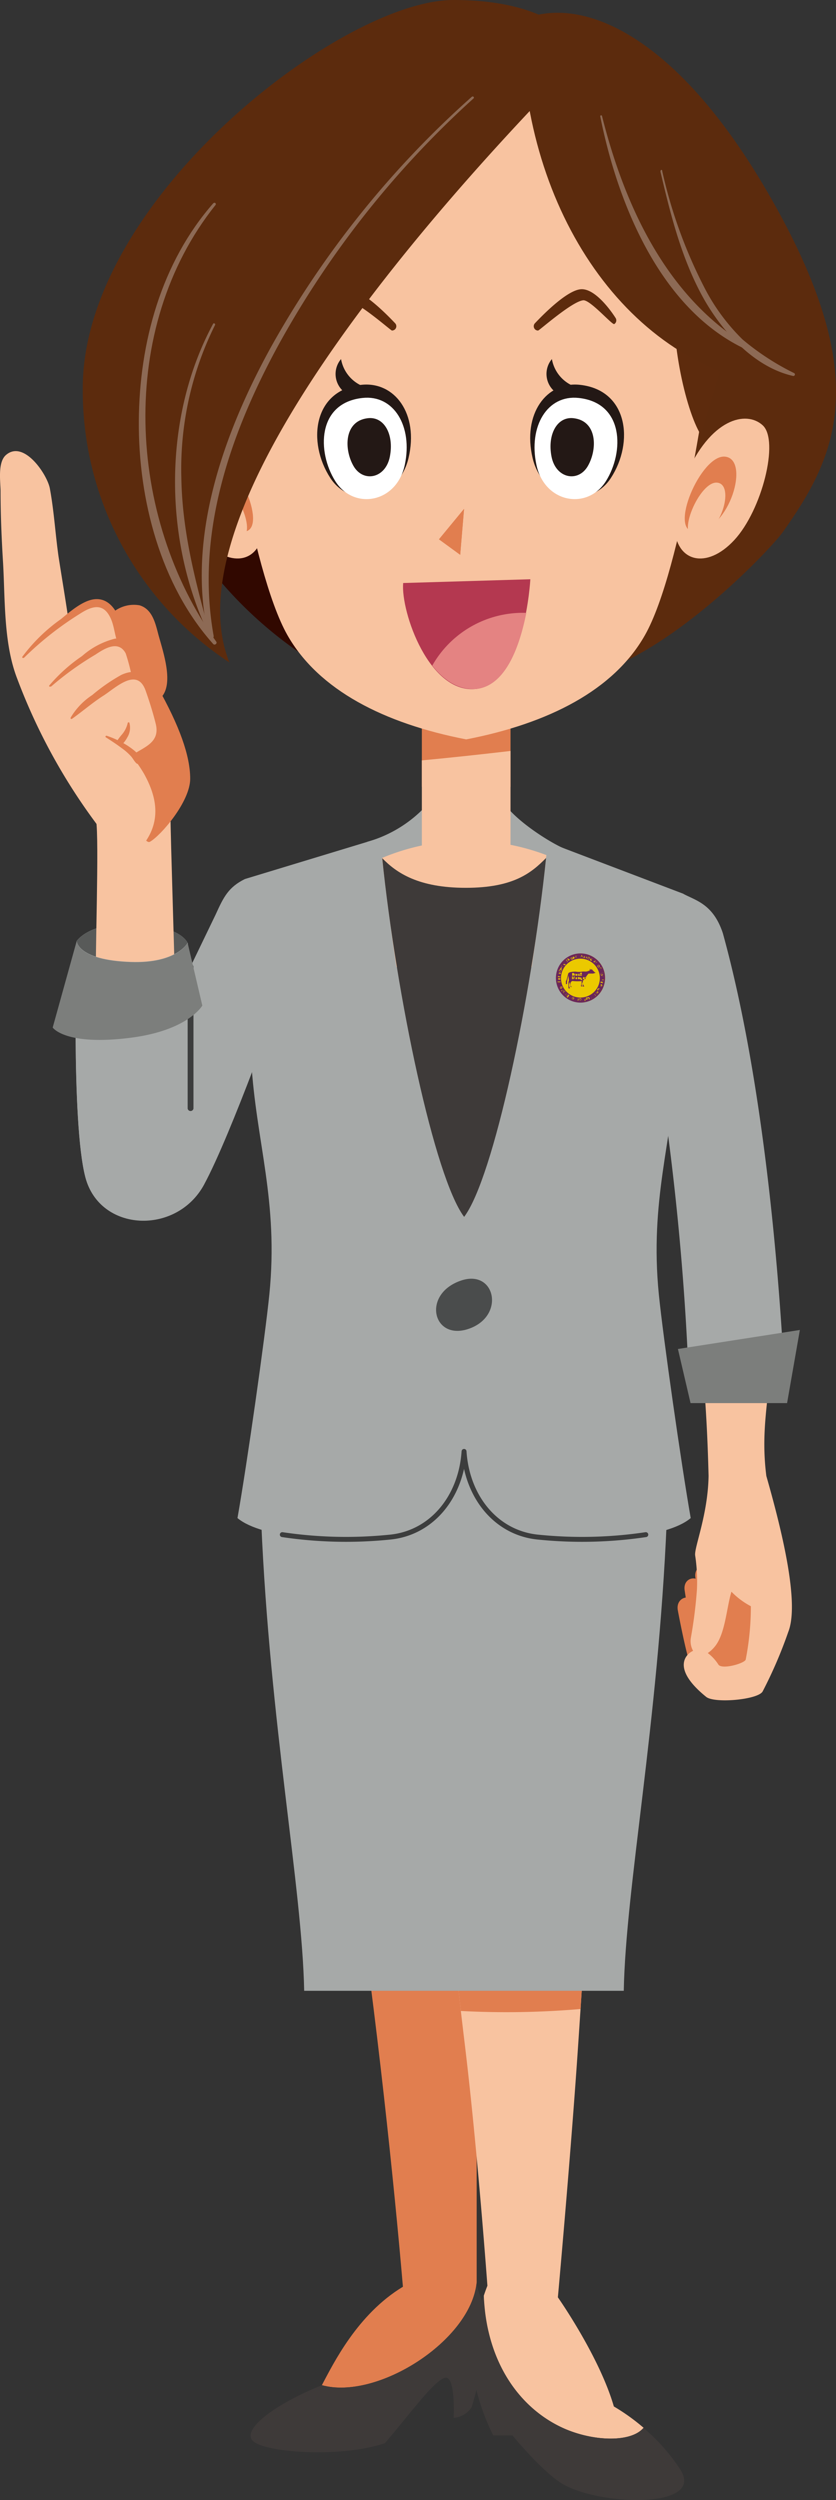 <svg xmlns="http://www.w3.org/2000/svg" viewBox="0 0 102.02 304.88"><rect x="0" y="0" width="102.02" height="304.88" fill="#333333" stroke="none"/><defs><style>.cls-1{fill:#e17e4f;}.cls-2{fill:#3e3a39;}.cls-3{fill:#f8c3a0;}.cls-4{fill:#a6a9a8;}.cls-5{fill:#585a59;}.cls-6{fill:#3c3d3d;}.cls-7{fill:#7c7e7c;}.cls-8{fill:none;stroke:#3c3d3d;stroke-linecap:round;stroke-linejoin:round;stroke-width:0.6px;}.cls-9{fill:#4a4c4c;}.cls-10{fill:#ebc900;}.cls-11{fill:#6b2659;}.cls-12{fill:#310800;}.cls-13{fill:#5c2b0d;}.cls-14{fill:#7e5023;}.cls-15{fill:#5d2b0d;}.cls-16{fill:#8d6a55;}.cls-17{fill:#b43850;}.cls-18{fill:#e48382;}.cls-19{fill:#231815;}.cls-20{fill:#fff;}</style></defs><g id="レイヤー_2" data-name="レイヤー 2"><g id="とは_" data-name="とは？"><path class="cls-1" d="M58.17,278.34V227.2l-15-.09c2.82,18.9,4.94,39.39,6,51.76-5.56,3.36-8.48,9.36-9.89,12C46,292.74,57.46,285.49,58.17,278.34Z"/><path class="cls-2" d="M58.17,278.34c-.71,7.15-12.19,14.4-18.9,12.54-5.92,2.39-10,5.57-8.3,6.89s10.51,2,16,.18c3.1-3.62,5.83-7.42,7.25-7.95s1.14,4.86,1.14,4.86a2.86,2.86,0,0,0,2.21-1.33,76.1,76.1,0,0,0,2-8.74C59.76,282.05,58.08,279.22,58.17,278.34Z"/><path class="cls-3" d="M68.9,296.18c3.6,1.57,8.13,1.69,9.65-.1a25.07,25.07,0,0,0-3.64-2.61c-1.77-6.12-6.83-13.31-6.83-13.31s1.52-16.77,2.41-29.82,1.71-27,1.24-29.85-15.14-.09-15.14-.09c-2.23,8.83-1.36,16.51.17,29.23s2.72,29.12,2.72,29.12-.19.46-.44,1.21C59.37,288.22,63.54,293.83,68.9,296.18Z"/><path class="cls-2" d="M83,301.13a23.24,23.24,0,0,0-4.48-5.05c-1.52,1.79-6,1.67-9.65.1-5.36-2.35-9.53-8-9.86-16.22-.68,2-1.84,6-1.33,9.27A27,27,0,0,0,60.19,297h2.35s3.4,4.16,5.89,5.78C72.79,305.6,86.21,306.07,83,301.13Z"/><path class="cls-1" d="M70.85,245c.23-3.56.44-7.09.61-10.32-5.51.43-10.61.64-16.12.69.15,3,.48,6.22.9,9.87A105.83,105.83,0,0,0,70.85,245Z"/><path class="cls-4" d="M77.3,171.11l4.06,14.49c-1.06,24.73-5,44.55-5.24,57.18h-39c-.25-12.63-4.18-32.45-5.24-57.18L36,171.11Z"/><path class="cls-4" d="M29.88,107.2c-2,1-2.58,2.16-3.56,4.32l-3.07,6.36L22.9,115s-.73-2.06-6.39-2.33-7.15,2.09-7.15,2.09-.71,22.11,1.06,28.82,11.13,7.07,14.48.89S34.36,121,34.36,121Z"/><path class="cls-5" d="M22.9,115s-1.29,2.52-6.93,2.33c-6.61-.23-6.61-2.57-6.61-2.57s1.5-2.35,7.15-2.09S22.9,115,22.9,115Z"/><path class="cls-3" d="M12.19,103c-.06-.12-.11-.24-.17-.37h0Z"/><path class="cls-3" d="M20.81,99.68c0,2.28.5,17.25.53,20.34,0,.58-2.64,1.31-4.79,1.29s-4.81-.78-4.83-1.35c-.15-2.92.41-17.48,0-20Z"/><path class="cls-1" d="M19.21,83.74c2.71,4.81,4,8.44,4,11.23s-3.57,6.93-4.92,7.69-6.9-14-5.91-15.22S19.21,83.74,19.21,83.74Z"/><path class="cls-1" d="M18.54,85.72c3.14-.92,1.54-5.64.84-8.14-.38-1.37-.7-3.26-2.34-3.76a4,4,0,0,0-3.34.93C10.45,77.09,14.7,86.85,18.54,85.72Z"/><path class="cls-3" d="M18.32,84.93c-.26-1.08-.6-2.52-1.88-2.6h-.16c-.11-1.44-.38-3.46-1.56-3.92-.33-2-.94-4.93-2.7-4.92-1.11,0-2.62,1.09-3.7,1.86-.37-2.51-.79-5-1.18-7.5-.39-2.76-.55-5.57-1.06-8.3-.33-1.7-3.16-5.92-5.33-4.08-1.06.88-.69,3.27-.68,4.41,0,3,.13,5.93.31,8.86.25,4.57.07,9.75,1.71,14a71.86,71.86,0,0,0,11.15,19.63c2.1,1.16,3.94,1.23,4.69,0,1.71-2.69,1.07-5.45-.35-8a15.91,15.91,0,0,0-1.43-2.07c1.43-.63,3.3-1.52,3.3-3.18C19.46,87.89,18.63,86.25,18.32,84.93Z"/><path class="cls-1" d="M2.94,80.21a39.22,39.22,0,0,1,6.81-5.36c1.39-.9,2.77-1.38,3.67.38.53,1,.55,2.26,1,3.32.13.29.55.15.57-.13.18-2.08-.89-5.64-3.48-5.34-1.43.16-3,1.54-4.06,2.41a20.89,20.89,0,0,0-4.71,4.58.11.11,0,0,0,.17.14Z"/><path class="cls-1" d="M6.23,83.73a37,37,0,0,1,5.4-3.89c1.07-.71,2.81-1.84,3.71-.16a23.79,23.79,0,0,1,.72,2.7c.07.19.4.27.45,0,.27-1.51-.33-4.82-2.5-4.49a9.6,9.6,0,0,0-4,2.12,19.89,19.89,0,0,0-4,3.59c-.07.09.07.19.14.12Z"/><path class="cls-1" d="M19.31,87c-.36-1.1-.58-2.3-1-3.38-.65-1.7-1.88-2.05-3.5-1.32a22,22,0,0,0-3.55,2.46A8.43,8.43,0,0,0,8.63,87.5c-.05.09,0,.24.16.16,1.31-.93,2.53-2,3.89-2.86,1.52-1,4.08-3.48,5.1-.55.46,1.3.89,2.67,1.22,4,.57,2.26-1.32,2.82-2.79,3.78a5.07,5.07,0,0,1,.55.5,4.47,4.47,0,0,0,3-2.8A5.15,5.15,0,0,0,19.31,87Z"/><path class="cls-1" d="M12.86,89.88c.69.44,1.36.88,2,1.36a6.67,6.67,0,0,1,1.06.92c.27.27.43.63.69.89a.34.34,0,0,0,.59-.27c-.07-.8-1-1.41-1.59-1.82A11.64,11.64,0,0,0,13,89.72c-.1,0-.18.1-.09.16Z"/><path class="cls-1" d="M15.54,89.92a2.26,2.26,0,0,0,.25-1.77c0-.1-.19-.06-.2,0a3.29,3.29,0,0,1-.68,1.39,6.91,6.91,0,0,0-.74,1,1.79,1.79,0,0,0,.43.39C15,90.82,15.34,90.28,15.54,89.92Z"/><path class="cls-4" d="M9.36,114.73s0,2.34,6.61,2.57c5.64.19,6.93-2.33,6.93-2.33l.35,2.91,1.65,26.56c-3.35,6.18-12.72,5.83-14.48-.89S9.36,114.73,9.36,114.73Z"/><path class="cls-6" d="M22.9,117.88v17.31a.36.36,0,0,0,.71,0V117.88a.36.36,0,0,0-.71,0Z"/><path class="cls-7" d="M6.43,125.31s1.53,2.29,9.63,1.23c6.92-.91,8.63-3.91,8.63-3.91L22.9,115s-1.29,2.52-6.93,2.33c-6.61-.23-6.61-2.57-6.61-2.57Z"/><path class="cls-1" d="M92.83,198.69a30.19,30.19,0,0,1-2.56,3.4c-.39.19-5-1.21-5.35-1.42s-1.2-5.58-1.37-6.73.76-1.68,1.51-1.36,1.82,2.95,1.82,2.95l2.18-2.11,3.6,1Z"/><path class="cls-1" d="M93.75,196.93a29.1,29.1,0,0,1-2.45,3.25c-.38.18-4.76-1.16-5.13-1.35s-1.15-5.35-1.31-6.46.73-1.6,1.45-1.3,1.74,2.83,1.74,2.83l2.09-2,3.45,1Z"/><path class="cls-1" d="M92.52,200.52A32.59,32.59,0,0,1,90,204.25c-.4.23-5.17-.83-5.58-1s-1.48-5.67-1.7-6.85.71-1.79,1.5-1.53,2,2.9,2,2.9l2.16-2.37,3.76.77Z"/><path class="cls-3" d="M93.52,180c-.69-5.44.27-9,.49-13.72H85.79c.11,3.26.48,5.8.68,13.71-.08,4.73-1.75,8.67-1.64,9.68a21.17,21.17,0,0,1,.22,4.17,56.08,56.08,0,0,1-.74,5.88,2.44,2.44,0,0,0,.27,1.6,2,2,0,0,0-.86.74c-.63,1-.34,2.61,2.45,4.87,1,.83,6.34.36,6.9-.66A54.2,54.2,0,0,0,96.2,199C97.61,195.42,95.33,186.34,93.52,180ZM91,202.39c-.13.46-2.89,1.25-3.33.61a5.34,5.34,0,0,0-1.3-1.41,3.75,3.75,0,0,0,.81-.73c1.33-1.53,1.47-4.76,2.08-6.75a9.37,9.37,0,0,0,2.37,1.77A33.57,33.57,0,0,1,91,202.39Z"/><path class="cls-4" d="M84.06,168.33a330.6,330.6,0,0,0-3.91-39.4L83.38,109c1.51.82,3.65,1.23,4.83,4.8,4.93,17.83,6.85,41.05,7.52,54.21Z"/><polygon class="cls-7" points="84.27 171.11 96.05 171.11 97.61 162.19 82.73 164.51 84.27 171.11"/><path class="cls-4" d="M69,103.54c-1.44-.54-5.81-3.2-7.45-5.53H52.24a15.61,15.61,0,0,1-7.45,4.66Z"/><path class="cls-4" d="M60,100.1l23.4,8.9-.78,20.37c-.58,9.85-3.36,17-2.22,28.48.52,5.19,2.73,20.67,3.89,27.28-3,2.54-11.94,3-18.53,2.33C60.61,187,57,182.63,56.63,177c-.38,5.63-4,10-9.12,10.46-6.58.63-15.49.21-18.53-2.33,1.17-6.61,3.37-22.09,3.89-27.28,1.15-11.43-1.64-18.63-2.21-28.48l-.78-22.17,23.39-7.1Z"/><path class="cls-8" d="M78.81,187.15a52.75,52.75,0,0,1-13.07.31C60.61,187,57,182.63,56.63,177c-.38,5.63-4,10-9.12,10.46a52.68,52.68,0,0,1-13.06-.31"/><path class="cls-3" d="M66.68,104.28a27,27,0,0,0-20.06.35c.12.91.73,6.39,1.76,13.31h16.5C65.93,110.87,66.56,105.25,66.68,104.28Z"/><polygon class="cls-1" points="62.3 95.92 56.85 113.52 51.48 95.92 51.48 87.21 62.3 87.21 62.3 95.92"/><path class="cls-3" d="M51.48,92.73v12l5.37,8.74,5.45-8.74V91.58C58.69,92,55.09,92.39,51.48,92.73Z"/><path class="cls-9" d="M56.34,156.14c-4.93,1.6-3.56,7.46.89,5.9S60.45,154.81,56.34,156.14Z"/><path class="cls-2" d="M46.62,104.63c1.76,1.82,4.43,3.64,10.23,3.64s8-1.82,9.79-3.64c-1.76,16.94-6.4,39-10,43.77-3.61-4.81-8.25-26.83-10-43.77"/><circle class="cls-10" cx="70.86" cy="119.27" r="2.99"/><path class="cls-11" d="M73.84,119.27a3,3,0,1,1-3-3A3,3,0,0,1,73.84,119.27Zm-3-2.36a2.37,2.37,0,1,0,2.36,2.36A2.37,2.37,0,0,0,70.86,116.91Z"/><path class="cls-10" d="M70.85,116.68l0,.1h0l.15-.35H71l.12.36h0l0-.11Zm.15,0-.06-.17-.07.17Z"/><path class="cls-10" d="M71.35,116.61l-.06,0s-.05,0-.06,0,0,0,.06.06a.07.07,0,0,1,.06.09c0,.06-.07.07-.12.06l-.08,0,0,0a.09.09,0,0,0,.07,0s.06,0,.07,0,0,0,0,0-.08,0-.07-.09a.1.1,0,0,1,.11-.07l.06,0Z"/><path class="cls-10" d="M71.63,116.67l0,0s-.06,0-.07,0,0,0,0,.06.07,0,.06.09a.09.09,0,0,1-.13.05l-.08,0,0,0a.15.15,0,0,0,.06,0s.07,0,.08,0,0,0,0-.06-.08,0-.07-.09a.09.09,0,0,1,.12,0l.06,0Z"/><path class="cls-10" d="M71.9,116.71a.14.14,0,0,1,.07.18.13.13,0,0,1-.18.08.13.13,0,0,1-.07-.18A.14.14,0,0,1,71.9,116.71Zm-.09.23a.09.09,0,0,0,.12-.06.09.09,0,1,0-.17-.07A.09.09,0,0,0,71.81,116.94Z"/><path class="cls-10" d="M72.18,117.15a.17.17,0,0,1-.08,0,.14.14,0,0,1,.14-.25s.05,0,.06.06l0,0a.09.09,0,0,0,0-.06.11.11,0,0,0-.14,0,.1.1,0,0,0,0,.14.13.13,0,0,0,.08,0Z"/><path class="cls-10" d="M72.29,117.24l0,0,.15-.22,0,0Zm.18-.25,0,0,0,0,0,0Z"/><path class="cls-10" d="M72.56,117.12a.18.18,0,0,1,.08,0,.12.12,0,0,1,0,.08.09.09,0,0,1,0,.07l-.08.09a.17.17,0,0,0,0,0l0,0a0,0,0,0,1,0,0,.19.19,0,0,1-.1,0,.08.08,0,0,1,0-.12c0-.06.12,0,.16,0s0,0,.06,0,0-.05,0-.07a.2.2,0,0,0-.08,0Zm0,.19,0,0s-.07,0-.1,0,0,0,0,.06a.13.13,0,0,0,.11,0Z"/><path class="cls-10" d="M72.88,117.29l0,0-.06.06.06.06,0,0-.06-.06-.11.11s0,0,0,.06l0,0,0,0,0,0s0-.08,0-.11l.11-.1,0,0,0,0,0,0Z"/><path class="cls-10" d="M72.79,117.71l0,0,.21-.17,0,0Zm.25-.19,0,0,0,0,0,0Z"/><path class="cls-10" d="M73.16,117.74a.14.14,0,0,1-.24.16.14.14,0,0,1,.24-.16Zm-.21.14a.1.1,0,0,0,.14,0,.09.09,0,0,0,0-.13s-.07-.07-.14,0A.1.1,0,0,0,73,117.88Z"/><path class="cls-10" d="M73.05,118.09l.24-.12,0,0h0a.1.1,0,0,1,.08.06.09.09,0,0,1,0,.09l-.07,0-.14.07,0,0,.14-.06s.08,0,0-.09,0-.07-.11,0l-.13.06Z"/><path class="cls-10" d="M73.53,118.59h0v0l-.22.06,0,0,.23-.06v0h0v0h0s.08,0,.1.05v0h0s0,0,0,0h0Z"/><path class="cls-10" d="M73.58,118.81a.13.13,0,0,1-.12.15.13.13,0,0,1-.16-.1.14.14,0,0,1,.12-.16A.13.13,0,0,1,73.58,118.81Zm-.24,0s0,.08.12.07a.09.09,0,1,0,0-.18A.09.09,0,0,0,73.34,118.85Z"/><path class="cls-10" d="M73.34,119.08l.27,0v0h0a.09.09,0,0,1,.05.09h0c0-.06,0-.08-.09-.08h-.15Z"/><path class="cls-10" d="M73.68,119.53v0H73.6v.08h0v-.08h-.15s0,0,0,0,0,0,0,0h0v0c0-.07.05-.07.09-.06h.15v0h0v0Z"/><path class="cls-10" d="M73.31,119.7l.37.08v0l-.14,0a.12.12,0,0,1,0,.09.09.09,0,0,1-.06.07h-.08l-.15,0v0l.15,0s.09,0,.1,0a.08.08,0,0,0-.07-.09l-.15,0Z"/><path class="cls-10" d="M73.34,120.08a.08.08,0,0,0-.12.06s0,.07,0,.08h0s0,0,0-.09a.13.13,0,0,1,.18-.08.14.14,0,0,1,.09.17.11.11,0,0,1-.11.07h-.08Zm0,.16a.07.07,0,0,0,.1,0s0-.08,0-.1Z"/><path class="cls-10" d="M72.9,120.74a.2.2,0,0,1,0-.11.18.18,0,0,1,.26-.06.18.18,0,0,1,.06.26.16.16,0,0,1-.09.07l0,0a.16.16,0,0,0,.08-.06.15.15,0,0,0,0-.21.14.14,0,0,0-.2.05.14.14,0,0,0,0,.11Z"/><path class="cls-10" d="M72.9,120.9a.09.09,0,0,0-.13,0,.28.28,0,0,0,0,.08l0,0a.13.13,0,0,1,0-.07.14.14,0,0,1,.2,0,.14.14,0,0,1,0,.19.12.12,0,0,1-.13,0l-.07,0Zm-.08.14c.06,0,.1,0,.12,0a.08.08,0,0,0,0-.11Z"/><path class="cls-10" d="M72.61,121l.19.19,0,0,0,0a.12.12,0,0,1,0,.1l0,0s0-.08,0-.12l-.11-.11Z"/><path class="cls-10" d="M72.66,121.46l0,0,0-.06-.07,0,0,0,.07,0-.1-.12s0,0-.06,0l0,0,0,0s0,0,0,0a.07.07,0,0,1,.11,0l.1.12,0,0,0,0,0,0Z"/><path class="cls-10" d="M72.24,121.34l0,0,.15.22,0,0Zm.17.26,0,0,0,0,0,0Z"/><path class="cls-10" d="M72,121.49l0,0,.13.24,0,0Zm.2.2,0,0,0,0-.12-.2,0,0,.11.2,0,0,0,0,0,0,0,0a.07.07,0,0,1,0,.1h0v0h0s0,0,0,0l0,0Zm0,.09,0,0,0,0,0,0Z"/><path class="cls-10" d="M71.7,121.63l.07,0a.14.14,0,0,1,.18.08.13.13,0,0,1-.07.18.14.14,0,0,1-.09,0v0h.07a.1.1,0,0,0,0-.14.09.09,0,0,0-.13,0,.08.08,0,0,0-.06,0Z"/><path class="cls-10" d="M71.66,121.9s0,0-.08,0a.1.1,0,0,1-.09,0,.09.09,0,0,1,0-.06l0-.12s0,0,0,0h0s0,0,0,0a.1.1,0,0,1,.08-.06.07.07,0,0,1,.1,0c0,.08-.06.11-.1.13s-.05,0,0,0,0,0,.08,0a.14.14,0,0,0,.07,0Zm-.18-.07.06,0s.07,0,.06-.08a0,0,0,0,0-.06,0,.08.08,0,0,0-.07.07Z"/><path class="cls-10" d="M71.35,122.07h0l0-.07h-.08v0h.08l0-.15s0,0,0,0h0v0h0c.07,0,.08,0,.08.07l0,.15h0v0h0Z"/><path class="cls-10" d="M71,121.75h0l0,.27h0Zm0,.31h0v0h-.05Z"/><path class="cls-10" d="M70.81,122a.14.14,0,0,1-.13-.15.13.13,0,0,1,.13-.14.14.14,0,0,1,.13.15A.13.13,0,0,1,70.81,122Zm0-.25s-.09,0-.09.1,0,.11.09.11.09,0,.09-.1S70.85,121.79,70.81,121.79Z"/><path class="cls-10" d="M70.59,121.75l0,.26h0v0a.08.08,0,0,1-.09,0,.08.08,0,0,1-.07,0v-.08l0-.15h0l0,.15s0,.09,0,.1.07,0,.09-.08l0-.15Z"/><path class="cls-10" d="M69.88,121.86a.12.12,0,0,1-.07-.18.14.14,0,0,1,.17-.09.13.13,0,0,1,.07.18A.13.13,0,0,1,69.88,121.86Zm.09-.23a.1.1,0,0,0-.13.06c0,.08,0,.12,0,.13a.09.09,0,0,0,.13-.06A.1.1,0,0,0,70,121.63Z"/><path class="cls-10" d="M69.56,121.71l0,0,0,0,.11-.21,0,0-.1.2,0,0,0,0h0v0a.07.07,0,0,1-.1,0h0l0,0h0s0,0,0,0l0,0Z"/><path class="cls-10" d="M69.14,121.54a.12.12,0,0,1,0-.05.08.08,0,0,1,0-.09.09.09,0,0,1,.08,0,.08.08,0,0,1,0-.1.1.1,0,0,1,.16,0l.1.08-.22.28Zm.08,0,.07-.1-.07,0a.06.06,0,0,0-.09,0s0,.07,0,.09Zm.09-.13.08-.1-.06,0s-.07-.05-.11,0,0,.08,0,.09Z"/><path class="cls-10" d="M69.18,121.12l-.18.19,0,0,0,0a.1.1,0,0,1-.09,0l0,0a.08.08,0,0,0,.12,0l.1-.11Z"/><path class="cls-10" d="M68.83,121.12a.45.45,0,0,1-.08-.05s0,0,0-.09,0,0,0-.06l.09-.08,0,0,0,0s0,0,0,0a.18.18,0,0,1,.1,0,.09.09,0,0,1,0,.12c-.06,0-.12,0-.15,0s0,0-.06,0a.06.06,0,0,0,0,.08.15.15,0,0,0,.08,0Zm0-.19s0,0,0,0,.06.06.1,0a0,0,0,0,0,0-.06.1.1,0,0,0-.11,0Z"/><path class="cls-10" d="M68.83,120.72l-.23.14,0,0,0,0a.08.08,0,0,1-.08,0,.06.06,0,0,1,0-.08.17.17,0,0,1,.06-.06l.13-.08,0,0-.12.09s-.08,0,0,.09a.09.09,0,0,0,.12,0l.13-.09Z"/><path class="cls-10" d="M68.54,120.29a.12.12,0,0,1,.08.06c0,.06,0,.13-.08.17a.13.13,0,0,1-.18,0,.12.12,0,0,1,0-.1l-.13.06,0,0,.34-.16,0,0Zm-.14.16c0,.06.08,0,.13,0a.09.09,0,0,0,0-.12s0-.07-.13,0A.08.08,0,0,0,68.4,120.45Z"/><path class="cls-10" d="M68.09,119.94l.29-.16-.34,0v-.07l.34-.11v0l-.31.1.34,0v.06l-.29.16.32,0v0l-.36,0Z"/><path class="cls-10" d="M68.12,119.48a.22.22,0,0,1,0-.09.13.13,0,0,1,0-.09.08.08,0,0,1,.07,0h.18v0h0a.14.14,0,0,1,0,.1c0,.06,0,.08-.08.09s-.09-.08-.1-.13,0-.05,0-.05,0,0,0,.07a.12.12,0,0,0,0,.08Zm.11-.16a.13.13,0,0,0,0,.05s0,.09.06.09,0,0,0,0a.1.1,0,0,0-.06-.09Z"/><path class="cls-10" d="M68.37,119.16l-.27,0v0h0a.11.11,0,0,1,0-.09.1.1,0,0,1,.05-.07h.24v0h-.15s-.08,0-.09,0,0,.07.08.08h.15Z"/><path class="cls-10" d="M68.16,118.78a.11.11,0,0,1,0-.09s0-.06.06-.08a.08.08,0,0,1,.07,0l.12,0s0,0,0,0v0a0,0,0,0,1,0,0,.14.14,0,0,1,0,.11.07.07,0,0,1-.09.06c-.08,0-.07-.1-.07-.14s0,0,0-.06,0,0-.06.06a.09.09,0,0,0,0,.08Zm.14-.13v.06s0,.08,0,.09,0,0,0,0a.11.11,0,0,0,0-.11Z"/><path class="cls-10" d="M68.49,118.5v0l-.36-.13,0,0,.13,0a.11.11,0,0,1,0-.1.12.12,0,0,1,.17-.06.13.13,0,0,1,.1.16.23.23,0,0,1-.07.07Zm0-.09a.09.09,0,0,0-.07-.11.09.09,0,0,0-.13,0,.08.08,0,0,0,.07.11C68.44,118.48,68.48,118.44,68.49,118.41Z"/><path class="cls-10" d="M68.5,118.14a.09.09,0,0,0,.13,0,.18.18,0,0,0,0-.09l0,0a.41.41,0,0,1,0,.08.13.13,0,0,1-.19.06.13.13,0,0,1-.07-.17.13.13,0,0,1,.12-.07l.08,0Zm0-.16a.09.09,0,0,0-.11,0,.08.08,0,0,0,0,.11Z"/><path class="cls-10" d="M68.76,117.94l-.23-.15,0,0,0,0a.08.08,0,0,1,0-.09l0,0a.07.07,0,0,0,0,.12l.13.08Z"/><path class="cls-10" d="M68.8,117.5l0,0s0,0,0,.07,0,0,.07,0,.07,0,.11,0a.09.09,0,0,1,0,.13.23.23,0,0,1-.07.06l0,0a.09.09,0,0,0,.06,0s0,0,0-.08,0,0-.07,0-.08,0-.12,0,0-.08,0-.12a.22.22,0,0,1,.06,0Z"/><path class="cls-10" d="M69.08,117l.15.18s.09.1,0,.17l-.08,0v0a.08.08,0,0,0,.06,0c.05,0,0-.08,0-.11l-.15-.18Z"/><path class="cls-10" d="M69.28,117a.15.15,0,0,1,.06-.07s0,0,.09,0a.08.08,0,0,1,0,0l.07.1a.14.14,0,0,0,0,0l0,0,0,0a.18.18,0,0,1-.06.09.08.08,0,0,1-.11,0c0-.07,0-.12,0-.15s0,0,0-.06,0,0-.08,0a.16.16,0,0,0-.06.06Zm.19,0,0,0s-.07.06,0,.09a0,0,0,0,0,.06,0,.09.09,0,0,0,0-.09Z"/><path class="cls-10" d="M69.61,116.85s0-.06.06-.07a.12.12,0,0,1,.17.07.13.13,0,0,1,0,.18.09.09,0,0,1-.1,0l.07.14,0,0-.17-.35,0,0Zm.16.15a.09.09,0,0,0,0-.13s-.06-.09-.12-.06a.09.09,0,0,0,0,.13C69.68,117,69.74,117,69.77,117Z"/><path class="cls-10" d="M69.91,116.69a.56.56,0,0,1,.08,0,.11.11,0,0,1,.1,0,.09.09,0,0,1,0,.06l0,.12,0,0,0,0,0,0a.1.1,0,0,1-.08.06.07.07,0,0,1-.1,0c0-.08,0-.11.09-.13s0,0,0,0,0,0-.08,0l-.07,0Zm.19.06,0,0s-.08,0-.06.08a0,0,0,0,0,.05,0,.13.13,0,0,0,.08-.08Z"/><path class="cls-10" d="M70.29,116.85l-.05-.27h0v0a.16.16,0,0,1,.08-.06s.07,0,.08,0a.34.34,0,0,1,0,.08l0,.15h0l0-.15s0-.09-.08-.08-.07,0,0,.1l0,.15Z"/><path class="cls-11" d="M72.7,118.61l-.08,0s-.36-.34-.38-.37a.37.37,0,0,0,0-.09.24.24,0,0,1-.14.11.32.32,0,0,1-.1-.13.14.14,0,0,0,0,.18,1.14,1.14,0,0,1-.53.18,2,2,0,0,0-.43,0,2.35,2.35,0,0,1-.78,0c-.17,0-.84,0-.92.24,0,0-.18.71-.2.77s-.07.12-.08.15a1.06,1.06,0,0,0,0,.19.32.32,0,0,0,0,.15c0,.05.14,0,.14,0s0-.16,0-.24a6.62,6.62,0,0,1,.17-.81,1.11,1.11,0,0,1,0,.17,3.35,3.35,0,0,1,.06.47.31.31,0,0,1-.06.14s0,.08,0,.19,0,.32,0,.35,0,.1,0,.12,0,.05,0,0,0,.06,0,.07,0,.07,0,.08.21,0,.19,0a1.39,1.39,0,0,0-.06-.13.78.78,0,0,1-.06-.32,1.68,1.68,0,0,1,.09-.32s.1.41.1.46,0,.09,0,.08,0,0,0,0a.08.08,0,0,0,0,.06.33.33,0,0,0,.14,0s0,0,0,0a.67.67,0,0,1-.11-.14.74.74,0,0,1,0-.42.26.26,0,0,1,.33-.15,6.91,6.91,0,0,0,1,0c0,.08-.07.48-.09.51l0,0s0,0,0,0,0,.06,0,.07,0,0,0,.06a.47.47,0,0,0,.17,0s0,0,0,0a.24.24,0,0,1-.08-.12.46.46,0,0,1,0-.17s0-.1.06-.14a.64.64,0,0,1,.06-.14c0,.08,0,.19,0,.24s0,0,0,.13,0,.09,0,.14,0,0,0,0,0,0,0,0a.05.05,0,0,0,0,.07.26.26,0,0,0,.15,0c.05,0,.06,0,.05,0a1.42,1.42,0,0,1-.11-.16,1.31,1.31,0,0,0-.07-.13s0-.35,0-.42a.88.88,0,0,0,.29-.31,3.55,3.55,0,0,1,.34-.48c0-.07.08-.06.15-.07s.35,0,.43,0S72.73,118.63,72.7,118.61Zm-2.61.14h.06v0a.08.08,0,0,1,.07,0v.06s-.07,0-.07.06V119h-.06Zm-.27-.09H70a.09.09,0,0,1,.06.08.09.09,0,0,1,0,.07.08.08,0,0,1,0,.08c0,.09-.1.09-.13.09h-.11Zm.3.75,0-.23-.07.23H70l-.07-.23,0,.23H69.8l0-.34h.08l.08.24.07-.24h.08l0,.34Zm.26,0s0,0,0,0a.08.08,0,0,1-.07,0s-.09,0-.09-.07.06-.08.1-.09,0,0,0,0,0,0,0,0a.11.11,0,0,0-.08,0v-.06a.16.16,0,0,1,.09,0,.13.13,0,0,1,.09,0,.08.08,0,0,1,0,.06v.09s0,.06,0,.07Zm0-.42v0a.11.11,0,0,1-.08,0,.08.08,0,0,1-.08-.08c0-.06,0-.08.1-.08s.05,0,.05,0,0,0,0,0l-.09,0v-.06l.09,0s.07,0,.08,0a.08.08,0,0,1,0,.07v.09a.35.35,0,0,0,0,.06Zm.28.42h-.07v-.14s0-.06,0-.06,0,0,0,.06v.14h-.06v-.25h.06v0s0,0,.07,0a.09.09,0,0,1,.07,0,.17.17,0,0,1,0,.08Zm0-.42h-.06v-.14s0,0,0,0,0,0,0,0V119h-.07v-.24h.06v0a.09.09,0,0,1,.07,0s.07,0,.07,0a.15.15,0,0,1,0,.07Zm.17.42v0a.08.08,0,0,1-.07,0,.07.07,0,0,1-.08-.07c0-.07,0-.08.1-.09s0,0,0,0,0,0,0,0a.16.16,0,0,0-.09,0v-.06a.11.11,0,0,1,.08,0,.1.1,0,0,1,.09,0s0,0,0,.06v.09a.35.35,0,0,0,0,.07Zm0-.42v0a.09.09,0,0,1-.07,0,.13.13,0,0,1,0-.26l.07,0v-.12H71V119Zm.15.53c-.08,0-.11,0-.11-.08a.07.07,0,0,1,0-.06s0,0,0,0a0,0,0,0,1,0,0,.08.08,0,0,1,0-.07.1.1,0,0,1,.11-.09.06.06,0,0,1,0,0,.06.06,0,0,1,0,0h0v0h0a0,0,0,0,1,0,0,.09.09,0,0,1-.1.09h0a0,0,0,0,0,0,0h0c.06,0,.12,0,.12.08S71.13,119.52,71.09,119.52Zm.28-.16.08,0v.06h-.08a.12.12,0,0,1-.13-.12.13.13,0,0,1,.11-.14.12.12,0,0,1,.11.07.25.25,0,0,1,0,.08H71.3S71.31,119.36,71.37,119.36Zm.27-.15s-.07,0-.07.06v.14h-.06v-.25h.06v0a.08.08,0,0,1,.07,0Z"/><path class="cls-11" d="M70,118.76a0,0,0,0,0,0,0h0v.07h0S70,118.77,70,118.76Z"/><path class="cls-11" d="M70,118.89s0,0,0,0h0v.08h0S70,118.93,70,118.89Z"/><path class="cls-11" d="M70.31,118.92a0,0,0,0,0,0,0,.09.09,0,0,0,.06,0v0h-.05S70.31,118.9,70.31,118.92Z"/><path class="cls-11" d="M70.88,118.8a.07.07,0,0,0-.06.07s0,.07.06.07.06,0,.06-.07S70.89,118.8,70.88,118.8Z"/><path class="cls-11" d="M70.27,119.33a0,0,0,0,0,0,0,.07.07,0,0,0,.07,0v0h-.05S70.27,119.31,70.27,119.33Z"/><path class="cls-11" d="M70.79,119.33a0,0,0,0,0,0,0,.06.06,0,0,0,.06,0v0h0S70.79,119.31,70.79,119.33Z"/><path class="cls-11" d="M71.09,119.4s0,0,0,0,0,0,.06,0,.05,0,.05,0S71.12,119.4,71.09,119.4Z"/><path class="cls-11" d="M71.09,119.28a0,0,0,0,0,0,0s0,0,0,0,0,0,0,0A0,0,0,0,0,71.09,119.28Z"/><path class="cls-11" d="M71.35,119.21s0,0,0,.05h.1A0,0,0,0,0,71.35,119.21Z"/><path class="cls-12" d="M25.36,69A50,50,0,0,0,37.91,80.49L31.72,66Z"/><path class="cls-13" d="M61.69,17.9c-2.82-4.24-1.17-13.43-1.17-13.43,6.83-6.36,20.25-3.29,33.21,19.08s8.46,31.94,1.82,41.31c-1,1.47-10.27,11.5-19.55,15.93Z"/><path class="cls-3" d="M87.54,37c-.87,8.12-4.33,32.5-8.83,40.45-3.8,6.72-11.78,10.78-21.82,12.72-10-1.94-18-6-21.82-12.72-4.5-7.95-8-32.33-8.83-40.45C25.17,26.93,40.85,7.42,56.63,7.36,72.58,7.3,88.63,26.82,87.54,37Z"/><path class="cls-3" d="M30.78,58.06c-3-7-7.38-8.06-9.42-6.19s.09,10.34,3.48,14,7.12,2.63,7.29-1.61Z"/><path class="cls-1" d="M25.94,55.69c-3.07.35-.51,9,3.65,9.15C33,65,28.91,55.35,25.94,55.69Z"/><path class="cls-3" d="M26.55,58.86c-2.24.25-.37,6.54,2.65,6.66C31.69,65.62,28.71,58.61,26.55,58.86Z"/><path class="cls-3" d="M83.67,58.06c3-7,7.38-8.06,9.41-6.19s-.08,10.34-3.48,14-7.12,2.63-7.29-1.61Z"/><path class="cls-1" d="M88.5,55.69c3.08.35.51,9-3.64,9.15C81.44,65,85.53,55.35,88.5,55.69Z"/><path class="cls-3" d="M87.53,58.86c2.24.25.37,6.54-2.65,6.66C82.4,65.62,85.37,58.61,87.53,58.86Z"/><path class="cls-14" d="M31.28,34c-.27,7.68-1.06,13.69-3.09,19l-3.54-11.4Z"/><path class="cls-15" d="M82.42,34c-.89,6.71,1.23,16,3.09,19L89,41.54Z"/><polygon class="cls-1" points="56.63 62.06 56.16 67.66 53.57 65.77 56.63 62.06"/><path class="cls-15" d="M47.83,40.31c-.14,0-4.15-3.57-5.51-3.69-.85-.07-3.54,3.05-3.78,2.9a.54.54,0,0,1-.17-.73c.38-.61,2.4-3.59,4.19-3.52s5,3.46,5.65,4.14a.53.53,0,0,1,0,.75A.55.55,0,0,1,47.83,40.31Z"/><path class="cls-15" d="M65.67,40.31c.14,0,4.15-3.57,5.51-3.69.85-.07,3.54,3.05,3.78,2.9a.53.53,0,0,0,.17-.73c-.38-.61-2.4-3.59-4.19-3.52s-5,3.46-5.65,4.14a.53.53,0,0,0,0,.75A.51.51,0,0,0,65.67,40.31Z"/><path class="cls-13" d="M71.35,6.59C52,26.14,20.48,62.18,28,80.79a39.65,39.65,0,0,1-17.9-33.21C9.88,24.5,41.67,0,55.33,0S71.35,6.59,71.35,6.59Z"/><path class="cls-13" d="M63.73,5.65c1,21.9,14.27,40.32,33,41.67C97,7,63.73,5.65,63.73,5.65Z"/><path class="cls-16" d="M57.59,11.79A117.14,117.14,0,0,0,33.05,42.36c-5.71,10.37-10.43,23.39-7.57,35.33.09.39.66.22.59-.16C23.82,65,28.16,52.66,34.16,41.75A115.79,115.79,0,0,1,57.79,12c.13-.12-.06-.32-.2-.2Z"/><path class="cls-16" d="M26.07,24.74C19.67,32,17,41.8,16.94,51.36s2.65,20,9.08,27.18c.18.2.53-.07.37-.29C15.47,63,14.3,40,26.3,25c.13-.16-.09-.38-.23-.22Z"/><path class="cls-16" d="M26,39.5c-6,11.13-6.08,25.73-.82,37.23.06.15.28,0,.24-.1-1.68-6.09-3.19-12-3.29-18.39a39.38,39.38,0,0,1,4.11-18.6c.08-.16-.16-.3-.24-.14Z"/><path class="cls-16" d="M73.25,14.19c2.12,10.61,7.33,23.59,17.83,28.44a.24.24,0,0,0,.23-.41c-10-6-15.1-17.17-17.85-28.09a.11.11,0,0,0-.21.06Z"/><path class="cls-16" d="M80.59,20.9c1.22,5.17,2.49,10.3,5,15,2.27,4.25,6.29,8.85,11.2,9.95a.19.19,0,0,0,.14-.34,30.81,30.81,0,0,1-6.31-4.11A24.55,24.55,0,0,1,86,35.15a59,59,0,0,1-5.19-14.3.1.1,0,1,0-.19,0Z"/><polygon class="cls-1" points="56.63 62.06 56.16 67.66 53.57 65.77 56.63 62.06"/><path class="cls-17" d="M49.2,71.1l15.52-.46S64.06,83.19,58.23,84,48.89,74.59,49.2,71.1Z"/><path class="cls-18" d="M52.75,81.17C54.2,83,56.05,84.24,58.23,84c3.63-.47,5.25-5.52,6-9.26A12.71,12.71,0,0,0,52.75,81.17Z"/><path class="cls-19" d="M44.09,46.93c-5.88.64-6.62,7-3.78,11.36,2.48,3.83,8.32,2.68,9.54-2.41C51.14,50.46,48.16,46.49,44.09,46.93Z"/><path class="cls-20" d="M44.25,48.53c-5.55.59-5.58,6.58-3.33,10.15s7.49,2.68,8.48-2S48.07,48.12,44.25,48.53Z"/><path class="cls-19" d="M41.62,43.79a4.39,4.39,0,0,0,3.62,3.58l-2.74.75A2.81,2.81,0,0,1,41.62,43.79Z"/><path class="cls-19" d="M67.35,43.79A4.39,4.39,0,0,0,71,47.37l-2.74.75A2.81,2.81,0,0,1,67.35,43.79Z"/><path class="cls-19" d="M44.88,51c-2.9.34-2.92,3.78-1.74,5.83s3.92,1.54,4.44-1.16S46.88,50.76,44.88,51Z"/><path class="cls-19" d="M70.77,46.93c5.88.64,6.62,7,3.78,11.36C72.07,62.12,66.23,61,65,55.88,63.72,50.46,66.7,46.49,70.77,46.93Z"/><path class="cls-20" d="M70.61,48.53c5.55.59,5.58,6.58,3.33,10.15s-7.49,2.68-8.48-2S66.79,48.12,70.61,48.53Z"/><path class="cls-19" d="M70,51c2.9.34,2.92,3.78,1.74,5.83s-3.92,1.54-4.44-1.16S68,50.76,70,51Z"/></g></g></svg>